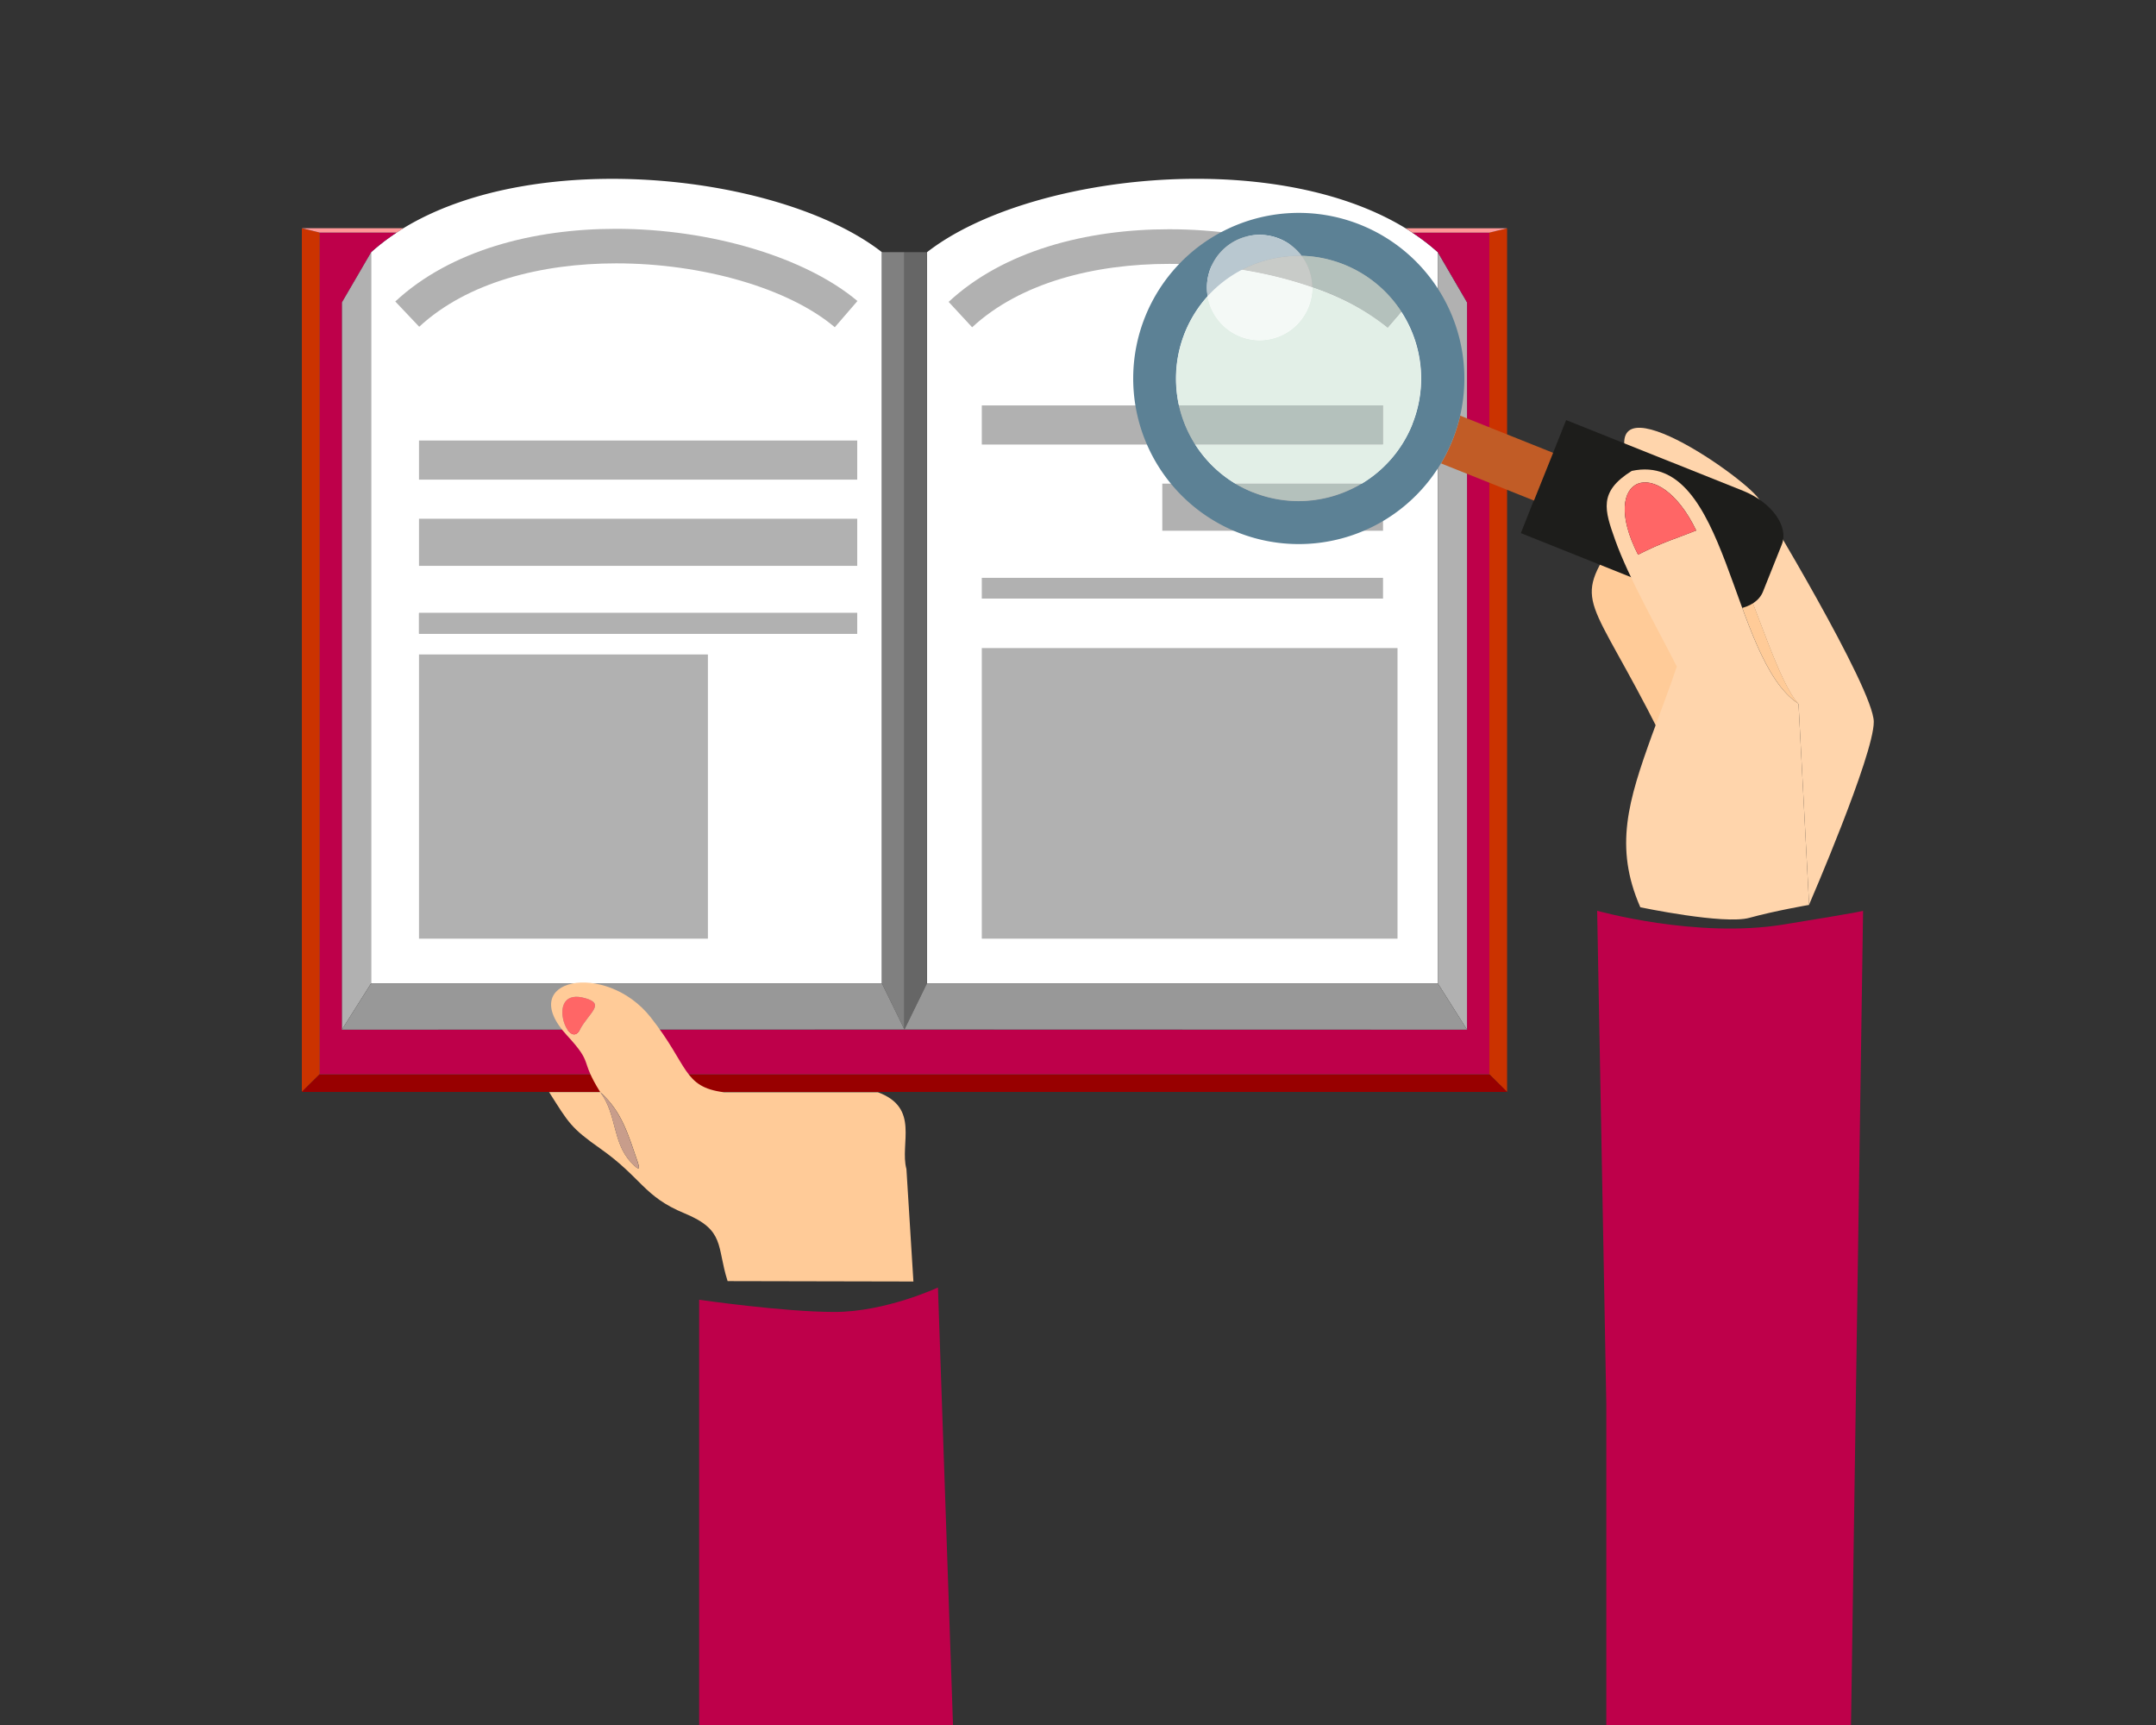 <?xml version="1.0" encoding="UTF-8"?>
<svg xmlns="http://www.w3.org/2000/svg" xmlns:xlink="http://www.w3.org/1999/xlink" id="Ebene_1" data-name="Ebene 1" viewBox="0 0 500 400">
  <rect x="0" y="0" width="500" height="400" fill="#333333" stroke="none"/>
  <defs>
    <style>.cls-1{fill:none;}.cls-2{clip-path:url(#clip-path);}.cls-3{fill:#be004a;}.cls-4{fill:#ffd5ac;}.cls-5{fill:#ffcb98;}.cls-6{fill:#fff;}.cls-7{fill:gray;}.cls-8{fill:#666;}.cls-9{fill:#b1b1b1;}.cls-10{fill:#637a98;}.cls-11{fill:#cb3300;}.cls-12{fill:#989898;}.cls-13{fill:#980000;}.cls-14{fill:#ff9898;}.cls-15{fill:#f66;}.cls-16{fill:#c89d8b;}.cls-17{fill:#1d1d1b;}.cls-18{fill:#c15c26;}.cls-19{fill:#5c8195;}.cls-20{fill:#e2efe7;}.cls-21{fill:#b4c1bc;}.cls-22{fill:#81a5aa;}.cls-23{fill:#f4f9f6;}.cls-24{fill:#c8cbc8;}.cls-25{fill:#e4f1ea;}.cls-26{fill:#b9c8d0;}</style>
    <clipPath id="clip-path">
      <rect class="cls-1" x="70" y="41.46" width="364.59" height="360.54"></rect>
    </clipPath>
  </defs>
  <title>Leistungen</title>
  <g class="cls-2">
    <path class="cls-3" d="M429.24,402l2.83-190.81s1.71-.08-18.5,3.2-43.17-3.2-43.17-3.2l2.12,114.24V402Z"></path>
    <path class="cls-4" d="M417.1,163.2l2.45,46.57s15-34.62,15-42.38-26.37-51.22-26.37-51.22c-1.6-4.2-39.93-31.3-29.81-6.94,20.8-9,29.45,43.68,38.69,54"></path>
    <path class="cls-5" d="M417.1,163.2c-9.24-10.29-17.89-63-38.69-54,22.45-4.88,22.77,43.53,38.69,54"></path>
    <path class="cls-5" d="M390.59,154.75c-4.46-8.84-12.85-20.64-16-29.54-10.08,15.16-5.91,12.4,10.51,45.18,1.54-4.27,3.81-10.53,5.51-15.64"></path>
    <path class="cls-6" d="M204.52,228V58.47c-23-17.92-79.75-24.59-111-5.53-.53.32-1,.64-1.56,1a49.5,49.5,0,0,0-5.93,4.55V228Z"></path>
  </g>
  <polygon class="cls-7" points="204.52 58.47 204.52 228.02 209.75 238.72 209.75 58.47 204.52 58.47"></polygon>
  <polygon class="cls-8" points="209.75 58.47 209.75 238.72 214.98 228.02 214.98 58.47 209.75 58.47"></polygon>
  <g class="cls-2">
    <path class="cls-6" d="M215,58.47V228H333.44V58.47a50.31,50.31,0,0,0-5.93-4.55c-.51-.33-1-.66-1.56-1C294.74,33.88,238,40.55,215,58.47"></path>
  </g>
  <polygon class="cls-9" points="333.44 58.47 333.44 228.02 340.23 238.76 340.23 70.12 333.44 58.47"></polygon>
  <g class="cls-2">
    <path class="cls-10" d="M333.44,58.47l6.79,11.65V238.76l-130.48,0-130.47,0V70.12l6.79-11.65A49.5,49.5,0,0,1,92,53.92H74.11v195.2H345.4V53.92H327.51a50.31,50.31,0,0,1,5.93,4.55"></path>
  </g>
  <polygon class="cls-11" points="345.4 53.92 345.4 249.12 349.51 253.2 349.51 52.94 345.4 53.92"></polygon>
  <polygon class="cls-9" points="86.07 228.02 86.07 58.47 79.28 70.12 79.28 238.76 86.07 228.02"></polygon>
  <g class="cls-2">
    <path class="cls-3" d="M79.28,70.12l6.79-11.65A49.5,49.5,0,0,1,92,53.92H74.11v195.2H345.4V53.92H327.51a50.31,50.31,0,0,1,5.93,4.55l6.79,11.65V238.76l-130.48,0-130.47,0Z"></path>
  </g>
  <polygon class="cls-11" points="70 253.2 74.11 249.13 74.11 53.92 70 52.94 70 253.2"></polygon>
  <polygon class="cls-12" points="204.52 228.02 86.07 228.02 79.28 238.76 209.75 238.72 204.52 228.02"></polygon>
  <polygon class="cls-12" points="214.98 228.02 209.75 238.72 340.23 238.76 333.44 228.02 214.98 228.02"></polygon>
  <polygon class="cls-13" points="212.37 249.13 207.14 249.13 74.11 249.13 70 253.2 207.14 253.2 212.37 253.2 349.51 253.2 345.4 249.13 212.37 249.13"></polygon>
  <g class="cls-2">
    <path class="cls-14" d="M74.11,53.92H92c.51-.33,1-.66,1.56-1H70Z"></path>
    <path class="cls-14" d="M326,52.94c.53.32,1.05.64,1.56,1H345.4l4.11-1Z"></path>
    <path class="cls-9" d="M91.67,69.91C104.51,58,123.74,53.06,142.85,53.06c21.92,0,43.92,6.58,56,16.74l-5.25,6.08c-10.63-9-30.57-14.81-50.7-14.81-17.27,0-34.48,4.33-45.68,14.7Z"></path>
  </g>
  <rect class="cls-9" x="97.17" y="151.76" width="67" height="65.9"></rect>
  <rect class="cls-9" x="97.17" y="142.14" width="101.63" height="4.81"></rect>
  <rect class="cls-9" x="97.17" y="120.29" width="101.63" height="10.92"></rect>
  <rect class="cls-9" x="97.17" y="142.14" width="101.63" height="4.81"></rect>
  <rect class="cls-9" x="97.17" y="102.15" width="101.63" height="9.07"></rect>
  <rect class="cls-9" x="227.69" y="150.28" width="96.41" height="67.38"></rect>
  <g class="cls-2">
    <path class="cls-9" d="M220,70C232.79,58.13,252,53.16,271.13,53.16c21.91,0,43.92,6.59,55.95,16.75L321.83,76c-10.63-9-30.57-14.81-50.7-14.81-17.27,0-34.48,4.33-45.68,14.7Z"></path>
  </g>
  <rect class="cls-9" x="269.55" y="112.15" width="51.19" height="10.92"></rect>
  <rect class="cls-9" x="227.69" y="133.99" width="93.05" height="4.81"></rect>
  <rect class="cls-9" x="227.69" y="94.01" width="93.05" height="9.07"></rect>
  <g class="cls-2">
    <path class="cls-5" d="M135.71,231.46c4.79,1.36.9,3.31-1.25,7.34-2.71,5.1-8.13-10,1.25-7.34m33,65.61,43.12.09-1.62-26.08c-1.6-5.9,3.21-14.18-6.61-17.8H167.89c-9.57-1.24-8.12-6.15-17-17.4-10.45-13.21-31.6-9-19.41,4.2,6.32,6.85,2.8,5.28,7.72,13.16l-11.86,0c4.55,7.16,5,8.26,11.89,13.11,9.61,6.77,10,11.08,19.51,15s7.41,7.63,10,15.72m-29.51-43.79c5.06,4.53,6.47,9.87,8.67,16.18.86,2.5-.38,1.3-1.55.07-4.33-4.56-3.3-11.22-7.12-16.25"></path>
    <path class="cls-15" d="M134.46,238.8c2.15-4,6-6,1.25-7.34-9.38-2.68-4,12.44-1.25,7.34"></path>
    <path class="cls-16" d="M147.88,269.46c-2.2-6.31-3.61-11.65-8.67-16.18,3.82,5,2.79,11.69,7.12,16.25,1.17,1.23,2.41,2.43,1.55-.07"></path>
    <path class="cls-3" d="M217.52,298.55s-12.11,5.67-24,5.67-31.38-2.83-31.38-2.83V402h58.94Z"></path>
    <path class="cls-17" d="M363.21,97.41l41,16.39c6.65,2.66,10.71,8.28,9,12.49l-4.36,10.91c-1.69,4.2-8.51,5.47-15.15,2.81l-41-16.39,3-7.57L360.18,105Z"></path>
    <path class="cls-18" d="M360.18,105l-4.44,11.08-21.55-8.63a38.71,38.71,0,0,0,2.65-5.36,39.22,39.22,0,0,0,1.79-5.71Z"></path>
    <path class="cls-19" d="M290.59,114.18a28.44,28.44,0,1,0,11.29-54.84,12.21,12.21,0,0,0-21.81,9.34,28.46,28.46,0,0,0,10.52,45.5m43.6-6.76a38.4,38.4,0,1,1,4.44-11.07,39.22,39.22,0,0,1-1.79,5.71,38.71,38.71,0,0,1-2.65,5.36"></path>
    <path class="cls-20" d="M304.33,66.59v.08a12.24,12.24,0,0,1-12.2,12.22h0a12.08,12.08,0,0,1-4.53-.88,12.22,12.22,0,0,1-7.51-9.33,28.72,28.72,0,0,0-5.32,8.53,28.41,28.41,0,0,0-2,10.54A29.08,29.08,0,0,0,273.4,94h47.34v9.07H277.18a28.41,28.41,0,0,0,9.3,9.07h29.34A28.33,28.33,0,0,0,327.5,98.5l0-.09,0-.06a28.35,28.35,0,0,0-2.54-26L321.83,76c-4.43-3.75-10.49-6.95-17.5-9.4"></path>
    <path class="cls-21" d="M301.88,59.34a12.25,12.25,0,0,1,2.45,7.25,55.93,55.93,0,0,1,17.5,9.4L325,72.3a28.47,28.47,0,0,0-23.14-13"></path>
    <path class="cls-21" d="M315.82,112.15H286.48a30.19,30.19,0,0,0,4.11,2l.1,0a28.52,28.52,0,0,0,10.45,2h0a28.67,28.67,0,0,0,14.66-4.08"></path>
    <path class="cls-21" d="M320.74,94H273.41a28.56,28.56,0,0,0,3.77,9.07h43.56Z"></path>
    <path class="cls-22" d="M301.88,59.34h0A28.47,28.47,0,0,1,329.61,87.8a28.47,28.47,0,0,0-27.73-28.46m-21.81,9.34a28.72,28.72,0,0,0-5.32,8.53,28.41,28.41,0,0,0-2,10.54,28.41,28.41,0,0,1,2-10.54,28.72,28.72,0,0,1,5.32-8.53m47.46,29.73,0,.09,0-.09m-36.84,15.81a28.31,28.31,0,0,0,10.45,2,28.31,28.31,0,0,1-10.45-2m10.47,2h0"></path>
    <path class="cls-23" d="M288.05,62.54a28.54,28.54,0,0,0-8,6.14A12.22,12.22,0,0,0,287.58,78a12.08,12.08,0,0,0,4.53.88h0a12.24,12.24,0,0,0,12.2-12.22v-.08a95.46,95.46,0,0,0-16.28-4.05"></path>
    <path class="cls-24" d="M301.17,59.33a28.46,28.46,0,0,0-13.12,3.21,95.46,95.46,0,0,1,16.28,4.05,12.25,12.25,0,0,0-2.45-7.25h-.71"></path>
    <path class="cls-25" d="M287.58,78a12.08,12.08,0,0,0,4.53.88,12.28,12.28,0,0,1-4.53-.88m4.55.88h0"></path>
    <path class="cls-26" d="M301.88,59.34a28.54,28.54,0,0,0-21.81,9.34,12.21,12.21,0,0,1,21.81-9.34"></path>
    <path class="cls-4" d="M393.37,123c-4.38,1.79-7.67,2.65-13.49,5.62-9.39-18.33,4.8-23.69,13.49-5.62M417.1,163.2c-15.92-10.44-16.24-58.85-38.69-54-7.75,4.84-6.3,9.07-3.84,16,3.17,8.9,9.84,20.52,14.3,29.36-1.7,5.11-4.19,11.55-5.73,15.82-5.51,15.27-8.87,26-2.73,40,0,0,19.39,4.08,25.29,2.45s13.85-3,13.85-3Z"></path>
    <path class="cls-15" d="M379.88,128.63c5.82-3,9.12-3.83,13.49-5.62-8.69-18.07-22.88-12.71-13.49,5.62"></path>
  </g>
</svg>

